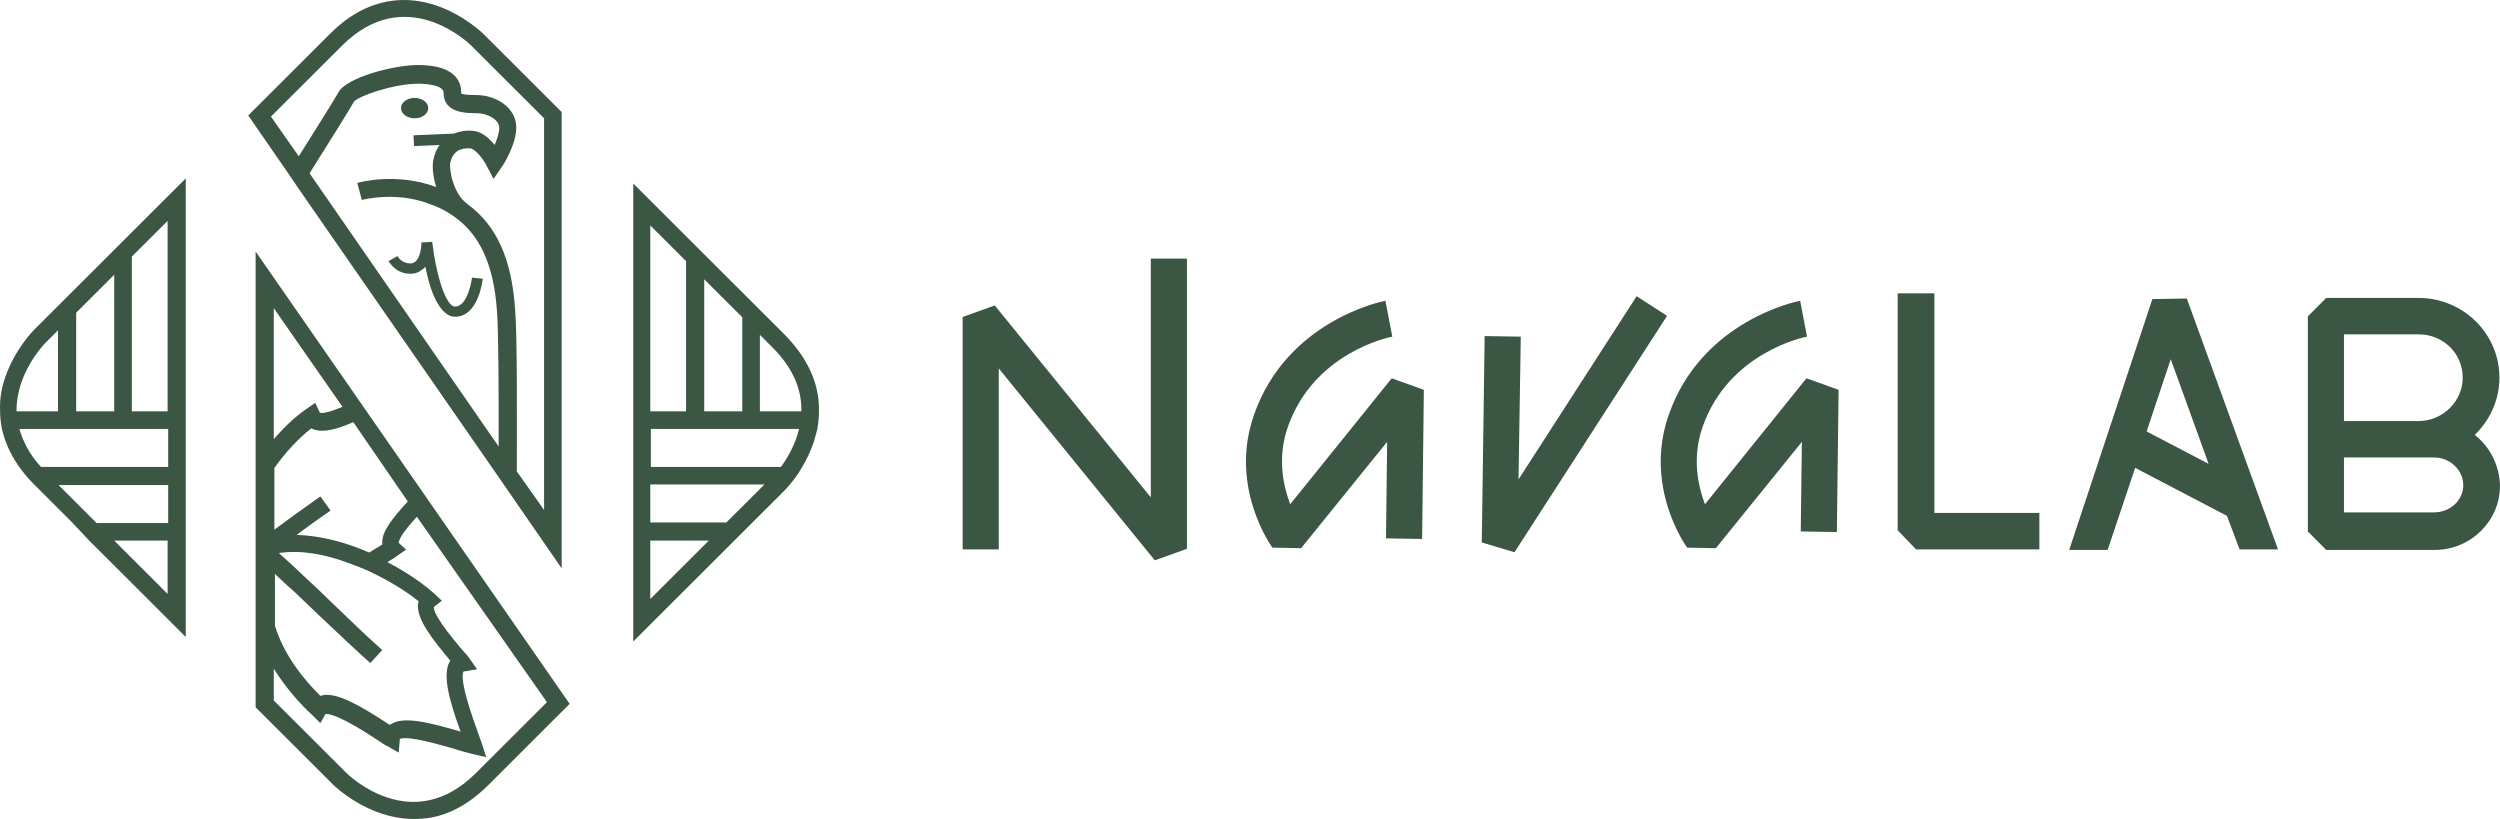 <svg xmlns="http://www.w3.org/2000/svg" width="174" height="57" viewBox="0 0 174 57" fill="none"><g id="Frame 9"><path id="Vector" d="M80.375 39L82.611 38.195V18H80.096V34.615L69.236 21.259L67 22.063V38.236H69.515V25.644L80.375 39ZM89.797 35.098C89.318 33.81 88.879 31.879 89.638 29.707C91.434 24.558 96.665 23.471 96.904 23.431L96.425 20.937C96.145 20.977 89.558 22.345 87.282 28.862C85.525 33.851 88.44 37.954 88.56 38.115L90.556 38.155L96.545 30.753L96.465 37.471L98.98 37.511L99.1 27.132L96.864 26.328L89.797 35.098ZM105.408 38.437L116.028 21.983L113.912 20.615L105.688 33.368L105.847 23.431L103.332 23.391L103.132 37.753L105.408 38.437ZM118.663 35.098C118.184 33.81 117.745 31.879 118.504 29.707C120.3 24.558 125.531 23.471 125.77 23.431L125.291 20.937C125.012 20.977 118.424 22.345 116.148 28.862C114.391 33.851 117.306 37.954 117.426 38.115L119.422 38.155L125.411 30.753L125.331 36.989L127.846 37.029L127.966 27.132L125.73 26.328L118.663 35.098ZM133.356 38.236H141.94V35.701H134.634V20.414H132.078V36.908L133.356 38.236ZM153.718 32.282L149.406 30.029L151.083 25L153.718 32.282ZM155.874 38.236H158.549L152.201 20.776L149.805 20.816L144.016 38.276H146.691L148.607 32.563L154.996 35.902L155.874 38.236ZM171.445 33.77C171.445 34.816 170.526 35.661 169.409 35.661H163.14V31.839H168.331H169.409C170.526 31.839 171.445 32.724 171.445 33.77ZM171.405 26.287C171.405 27.937 170.007 29.305 168.331 29.305H163.14V23.27H168.331C170.047 23.27 171.405 24.598 171.405 26.287ZM172.243 30.27C173.281 29.264 173.96 27.856 173.96 26.287C173.96 23.23 171.445 20.736 168.331 20.736H161.903L160.625 22.023V30.632V36.989L161.903 38.276H169.449C171.964 38.276 174 36.264 174 33.81C173.96 32.362 173.281 31.075 172.243 30.27Z" fill="#3B5744"></path><path id="Vector_2" d="M6.725 36.404L4.077 33.76H11.705V36.404H6.725ZM7.95 37.627H11.665V41.335L7.95 37.627ZM11.665 32.498H2.852C2.022 31.59 1.587 30.683 1.35 29.854H11.705V32.498H11.665ZM11.665 28.631H9.175V17.86L11.665 15.375V28.631ZM7.95 28.631H5.302V21.766L7.95 19.123V28.631ZM4.037 28.631H1.152C1.113 25.988 3.049 23.976 3.168 23.857L4.037 22.989V28.631ZM6.211 37.627L12.93 44.334V37.627V36.404V33.76V32.537V12.416L9.215 16.124L7.99 17.347L5.342 19.991L4.116 21.214L2.377 22.95C2.338 22.989 1.034 24.291 0.362 26.264C0.125 26.935 -0.033 27.724 0.006 28.592C0.006 28.986 0.046 29.381 0.125 29.815C0.322 30.683 0.678 31.551 1.31 32.458C1.587 32.853 1.943 33.287 2.338 33.681L4.986 36.325L6.211 37.627ZM27.909 7.523C27.909 7.918 28.344 8.234 28.858 8.234C29.372 8.234 29.806 7.918 29.806 7.523C29.806 7.129 29.372 6.813 28.858 6.813C28.344 6.813 27.909 7.129 27.909 7.523ZM27.672 17.821L27.04 18.176C27.079 18.215 27.593 19.162 28.739 19.044C29.095 19.004 29.372 18.807 29.609 18.57C30.201 21.648 31.229 22.003 31.545 22.042C31.585 22.042 31.664 22.042 31.703 22.042C32.968 22.042 33.482 20.385 33.6 19.399L32.85 19.32C32.85 19.36 32.573 21.411 31.624 21.332C30.992 21.253 30.32 18.965 30.083 16.834L29.332 16.874C29.332 16.874 29.332 18.255 28.621 18.334C27.988 18.373 27.672 17.86 27.672 17.821ZM35.972 32.813C35.972 29.262 36.011 23.463 35.853 21.529C35.616 18.058 34.589 15.73 32.573 14.23C32.573 14.23 32.533 14.23 32.533 14.191C31.585 13.56 31.229 11.824 31.348 11.271C31.545 10.561 31.98 10.285 32.731 10.325C33.047 10.364 33.6 10.995 33.877 11.548L34.351 12.455L34.944 11.587C35.063 11.429 35.932 10.048 35.932 8.865C35.932 7.484 34.51 6.616 33.166 6.616C32.336 6.616 32.138 6.537 32.099 6.498C32.099 6.498 32.099 6.458 32.099 6.419C32.099 5.709 31.703 4.525 29.095 4.525C27.395 4.525 24.115 5.393 23.562 6.419C23.364 6.774 22.02 8.944 20.795 10.877L18.858 8.115L23.799 3.183C28.225 -1.235 32.612 2.986 32.81 3.183L37.869 8.234V35.496L35.972 32.813ZM21.546 12.061C22.692 10.246 24.392 7.523 24.629 7.089C24.905 6.695 27.395 5.827 29.095 5.827C29.609 5.827 30.873 5.906 30.873 6.458C30.873 7.878 32.454 7.878 33.205 7.878C33.838 7.878 34.747 8.273 34.747 8.904C34.747 9.259 34.589 9.693 34.431 10.088C34.035 9.614 33.522 9.141 32.889 9.102C32.415 9.062 31.98 9.141 31.585 9.299L28.779 9.417L28.818 10.167L30.597 10.088C30.439 10.325 30.281 10.601 30.201 10.956C30.043 11.469 30.122 12.258 30.36 13.007H30.32C27.593 11.982 24.985 12.692 24.866 12.731L25.182 13.915C25.222 13.915 27.514 13.284 29.885 14.191C30.478 14.388 31.032 14.665 31.585 15.059C31.703 15.138 31.782 15.217 31.901 15.296C33.245 16.361 34.351 18.176 34.589 21.648C34.707 23.226 34.707 27.605 34.707 31.077L21.546 12.061ZM35.932 34.983L39.094 39.56V7.8L33.679 2.394C33.64 2.355 32.336 1.053 30.36 0.382C28.502 -0.249 25.696 -0.407 22.929 2.394L17.278 8.036L20.084 12.1L20.835 13.205L34.707 33.208L35.932 34.983ZM38.067 48.871L33.126 53.803C28.7 58.221 24.313 54 24.115 53.803L19.056 48.752V46.543C19.926 47.924 20.953 49.068 21.744 49.778L22.297 50.331L22.653 49.699C22.929 49.66 23.799 49.857 26.407 51.593C26.645 51.751 26.803 51.869 26.921 51.909L27.751 52.382L27.83 51.435C28.384 51.159 30.873 51.909 31.703 52.145C32.178 52.303 32.533 52.382 32.81 52.461L33.838 52.698L33.522 51.712C33.442 51.514 33.363 51.238 33.245 50.922C32.375 48.555 32.059 47.135 32.257 46.74L33.205 46.583L32.652 45.793C32.573 45.675 32.415 45.478 32.178 45.241C30.399 43.15 30.162 42.479 30.201 42.243L30.755 41.809L30.201 41.296C29.411 40.586 28.265 39.797 26.961 39.126C27.198 38.968 27.435 38.85 27.633 38.692L28.265 38.258L27.751 37.784C27.751 37.587 27.988 37.074 29.016 35.969L38.067 48.871ZM28.384 34.904C27.277 36.088 26.565 37.035 26.605 37.784C26.605 37.824 26.605 37.863 26.605 37.903C26.328 38.06 26.012 38.258 25.696 38.455C24.076 37.745 22.297 37.271 20.637 37.232C21.23 36.798 21.862 36.325 23.008 35.535L22.297 34.549C20.677 35.693 20.044 36.167 19.135 36.837L19.096 36.877V32.577C19.846 31.511 20.756 30.525 21.665 29.815C21.744 29.854 21.783 29.854 21.862 29.894C22.534 30.13 23.522 29.854 24.589 29.381L28.384 34.904ZM23.838 28.316C22.771 28.75 22.376 28.789 22.257 28.71L21.941 28.039L21.309 28.473C20.518 29.026 19.767 29.736 19.056 30.564V21.451L23.838 28.316ZM19.056 39.875C19.53 40.309 19.965 40.743 20.479 41.177C21.111 41.769 21.744 42.4 22.376 42.992C23.601 44.136 24.747 45.241 25.775 46.148L26.605 45.241C25.577 44.334 24.431 43.229 23.245 42.085C22.89 41.73 22.495 41.375 22.139 41.02C21.744 40.664 21.348 40.27 20.953 39.915C20.439 39.402 19.886 38.928 19.412 38.495C20.914 38.258 22.613 38.573 24.194 39.165C24.747 39.362 25.261 39.56 25.775 39.797C27.079 40.428 28.265 41.138 29.134 41.848C29.134 41.927 29.095 41.966 29.095 42.045C28.976 43.111 30.162 44.57 31.348 45.991L31.308 46.03C30.755 46.977 31.308 48.871 32.059 50.922C29.925 50.291 28.067 49.818 27.198 50.41C27.158 50.41 27.158 50.449 27.119 50.449C25.024 49.068 23.404 48.161 22.416 48.397C22.376 48.397 22.337 48.437 22.297 48.437C21.19 47.332 19.767 45.636 19.135 43.545V40.98V39.875H19.056ZM33.996 54.631L39.648 48.989L17.791 17.505V49.226L23.206 54.631C23.245 54.67 25.617 56.998 28.779 56.998C30.439 57.038 32.217 56.407 33.996 54.631ZM55.773 28.631H52.888V23.305L53.757 24.173C55.299 25.712 55.812 27.25 55.773 28.631ZM55.615 29.854C55.338 30.998 54.785 31.906 54.35 32.498H45.299V29.854H55.615ZM51.663 28.631H49.014V19.438L51.663 22.082V28.631ZM47.75 28.631H45.26V15.69L47.75 18.176V28.631ZM45.26 33.721H53.204L50.556 36.364H45.26V33.721ZM45.26 37.627H49.331L45.26 41.69V37.627ZM56.998 28.631C57.038 27.053 56.484 25.199 54.627 23.305L52.888 21.569L51.663 20.346L49.014 17.702L47.789 16.479L44.074 12.771V32.537V33.76V36.404V37.627V44.649L51.109 37.627L52.334 36.404L54.666 34.076C54.666 34.076 54.785 33.957 54.943 33.76C55.18 33.484 55.496 33.089 55.812 32.537C56.129 32.024 56.405 31.432 56.642 30.762C56.721 30.485 56.8 30.209 56.88 29.894C56.959 29.46 56.998 29.065 56.998 28.631Z" fill="#3B5744"></path></g></svg>